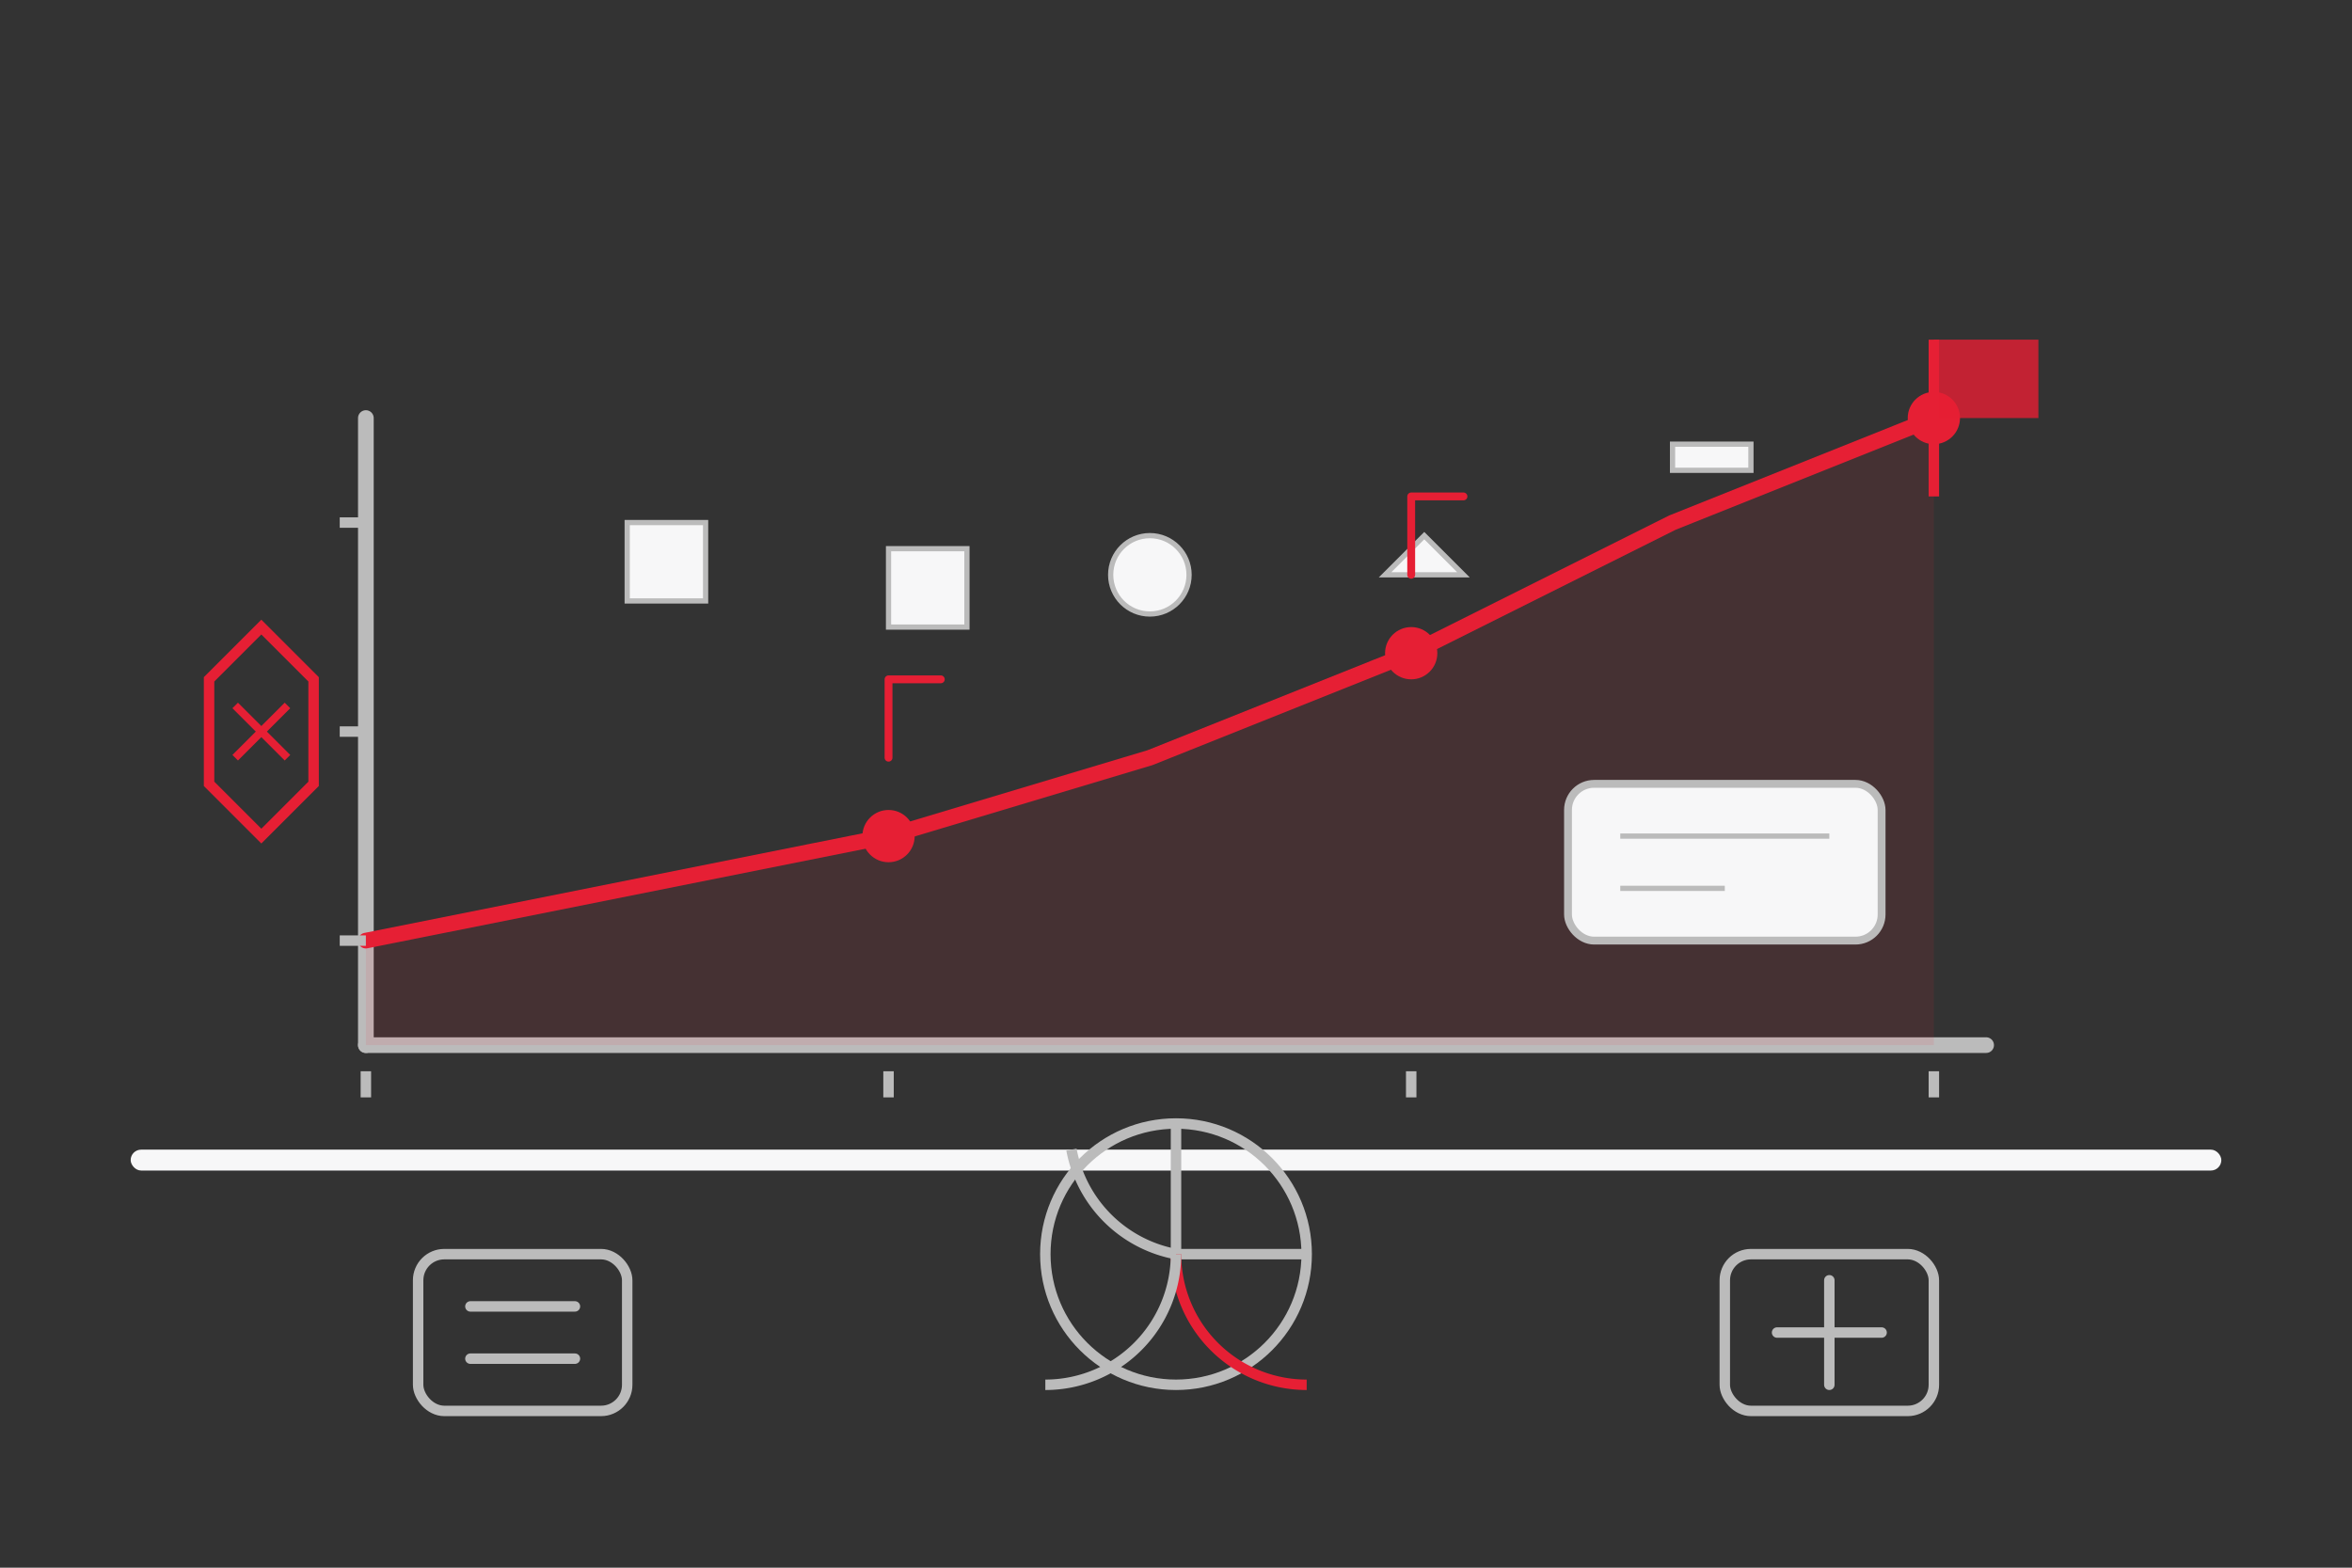<svg viewBox="0 0 450 300" xmlns="http://www.w3.org/2000/svg">
  <rect x="0" y="0" width="450" height="300" fill="#333333" stroke="none"/>
  <!-- Background elements -->
  <rect x="25" y="220" width="400" height="4" rx="2" fill="#F7F7F8" />
  
  <!-- Growth chart base -->
  <line x1="70" y1="200" x2="380" y2="200" stroke="#BBBBBB" stroke-width="3" stroke-linecap="round" />
  <line x1="70" y1="80" x2="70" y2="200" stroke="#BBBBBB" stroke-width="3" stroke-linecap="round" />
  
  <!-- Steady growth line -->
  <path d="M70 180 L120 170 L170 160 L220 145 L270 125 L320 100 L370 80" fill="none" stroke="#e61f34" stroke-width="3" stroke-linecap="round" stroke-linejoin="round" />
  
  <!-- Area under growth curve -->
  <path d="M70 180 L120 170 L170 160 L220 145 L270 125 L320 100 L370 80 L370 200 L70 200 Z" fill="#e61f34" opacity="0.1" />
  
  <!-- Diversification portfolio circles -->
  <circle cx="225" cy="240" r="25" fill="none" stroke="#BBBBBB" stroke-width="2" />
  <path d="M225 215 L225 240 L250 240" fill="none" stroke="#BBBBBB" stroke-width="2" />
  <path d="M225 240 A25 25 0 0 0 250 265" fill="none" stroke="#e61f34" stroke-width="2" />
  <path d="M225 240 A25 25 0 0 1 200 265" fill="none" stroke="#BBBBBB" stroke-width="2" />
  <path d="M225 240 A25 25 0 0 1 205 220" fill="none" stroke="#BBBBBB" stroke-width="2" />
  
  <!-- Investment instrument icons -->
  <rect x="120" y="100" width="15" height="15" fill="#F7F7F8" stroke="#BBBBBB" stroke-width="1" />
  <path d="M170 120 L170 105 L185 105 L185 120 Z" fill="#F7F7F8" stroke="#BBBBBB" stroke-width="1" />
  <circle cx="220" cy="110" r="7.5" fill="#F7F7F8" stroke="#BBBBBB" stroke-width="1" />
  <path d="M265 110 l7.5 -7.5 l7.5 7.5 l-15 0 Z" fill="#F7F7F8" stroke="#BBBBBB" stroke-width="1" />
  <rect x="320" y="85" width="15" height="5" fill="#F7F7F8" stroke="#BBBBBB" stroke-width="1" />
  
  <!-- Key milestone markers -->
  <circle cx="170" cy="160" r="5" fill="#e61f34" />
  <circle cx="270" cy="125" r="5" fill="#e61f34" />
  <circle cx="370" cy="80" r="5" fill="#e61f34" />
  
  <!-- Financial planning elements -->
  <rect x="80" y="240" width="40" height="30" rx="5" fill="none" stroke="#BBBBBB" stroke-width="2" />
  <path d="M90 250 L110 250" stroke="#BBBBBB" stroke-width="2" stroke-linecap="round" />
  <path d="M90 260 L110 260" stroke="#BBBBBB" stroke-width="2" stroke-linecap="round" />
  
  <rect x="330" y="240" width="40" height="30" rx="5" fill="none" stroke="#BBBBBB" stroke-width="2" />
  <path d="M340 255 L360 255" stroke="#BBBBBB" stroke-width="2" stroke-linecap="round" />
  <path d="M350 245 L350 265" stroke="#BBBBBB" stroke-width="2" stroke-linecap="round" />
  
  <!-- Time indicators -->
  <line x1="70" y1="205" x2="70" y2="210" stroke="#BBBBBB" stroke-width="2" />
  <line x1="170" y1="205" x2="170" y2="210" stroke="#BBBBBB" stroke-width="2" />
  <line x1="270" y1="205" x2="270" y2="210" stroke="#BBBBBB" stroke-width="2" />
  <line x1="370" y1="205" x2="370" y2="210" stroke="#BBBBBB" stroke-width="2" />
  
  <!-- Value indicators -->
  <line x1="65" y1="180" x2="70" y2="180" stroke="#BBBBBB" stroke-width="2" />
  <line x1="65" y1="140" x2="70" y2="140" stroke="#BBBBBB" stroke-width="2" />
  <line x1="65" y1="100" x2="70" y2="100" stroke="#BBBBBB" stroke-width="2" />
  
  <!-- Shield icon for security -->
  <path d="M40 130 L50 120 L60 130 L60 150 L50 160 L40 150 Z" fill="none" stroke="#e61f34" stroke-width="2" />
  <path d="M45 135 L55 145" stroke="#e61f34" stroke-width="1.5" />
  <path d="M45 145 L55 135" stroke="#e61f34" stroke-width="1.5" />
  
  <!-- Goal achievement flag -->
  <path d="M370 80 L390 80 L390 65 L370 65 Z" fill="#e61f34" opacity="0.8" />
  <line x1="370" y1="65" x2="370" y2="95" stroke="#e61f34" stroke-width="2" />
  
  <!-- Growth indicators -->
  <path d="M170 145 L170 130 L180 130" fill="none" stroke="#e61f34" stroke-width="1.5" stroke-linecap="round" stroke-linejoin="round" />
  <path d="M270 110 L270 95 L280 95" fill="none" stroke="#e61f34" stroke-width="1.5" stroke-linecap="round" stroke-linejoin="round" />
  
  <!-- Tooltip element -->
  <rect x="300" y="150" width="60" height="30" rx="5" fill="#F7F7F8" stroke="#BBBBBB" stroke-width="1.5" />
  <line x1="310" y1="160" x2="350" y2="160" stroke="#BBBBBB" stroke-width="1" />
  <line x1="310" y1="170" x2="330" y2="170" stroke="#BBBBBB" stroke-width="1" />
</svg>
